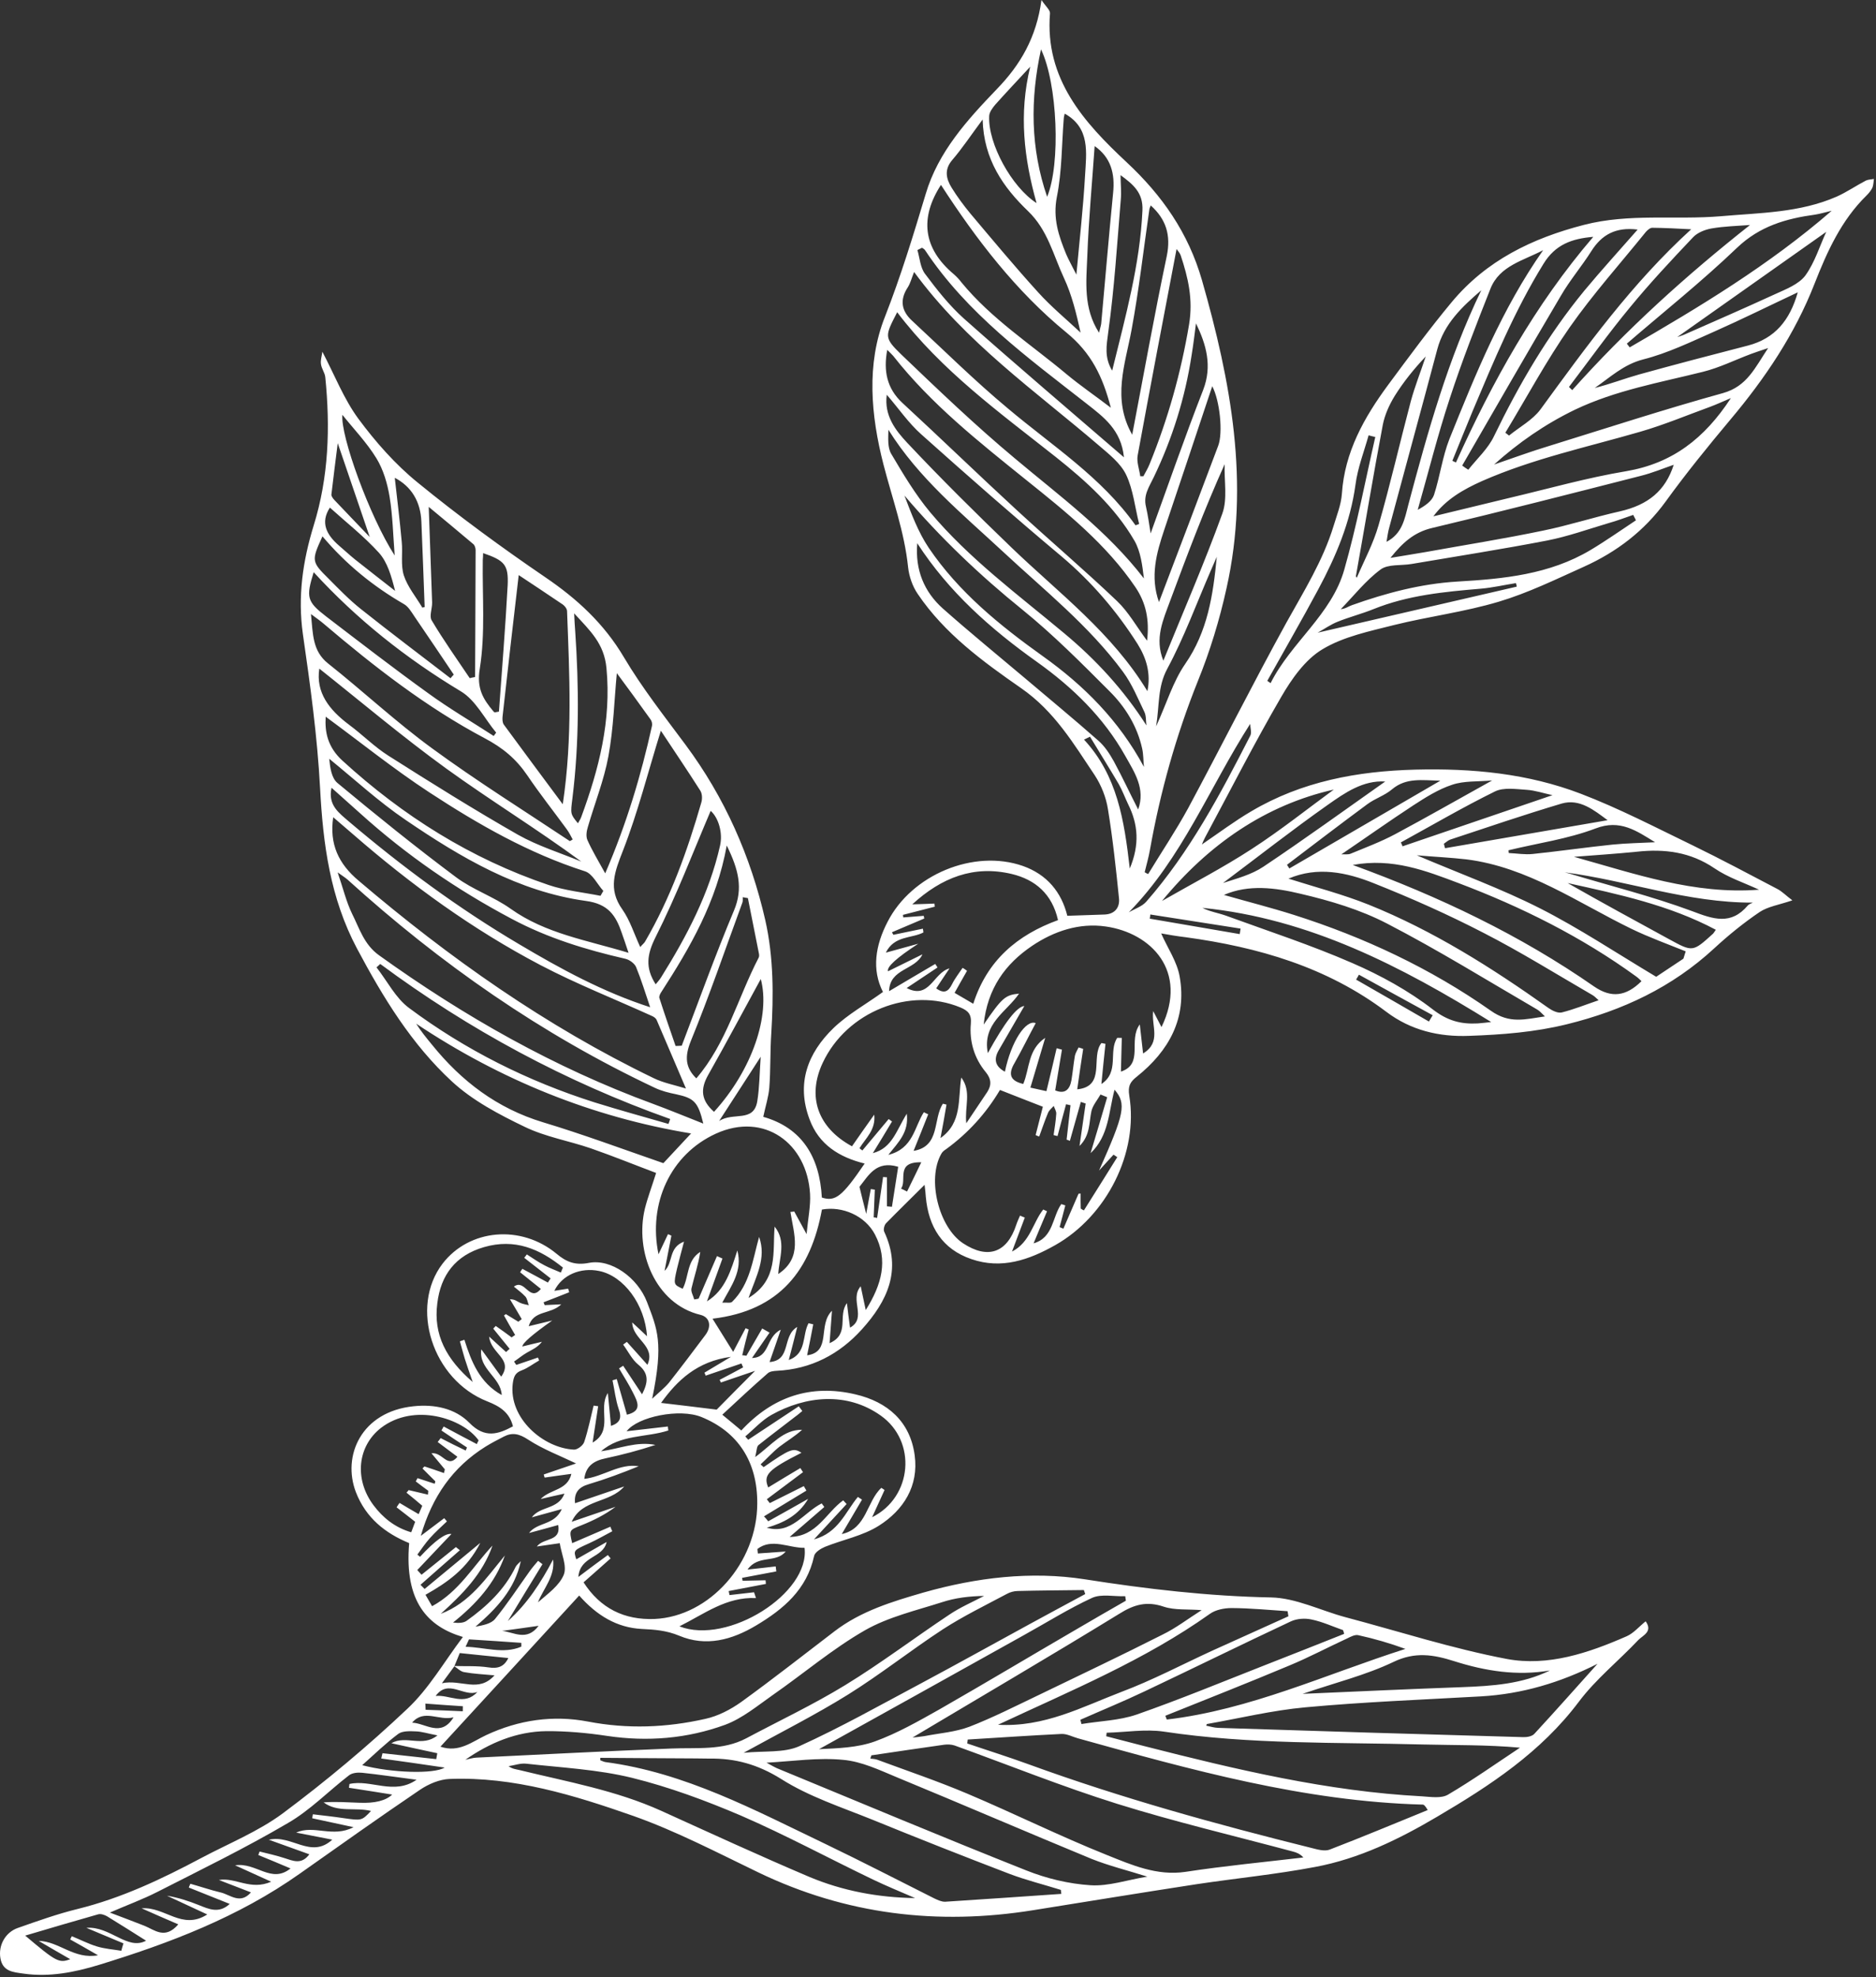 <svg xmlns="http://www.w3.org/2000/svg" width="447" height="471" viewBox="0 0 447 471" fill="none"><rect x="0" y="0" width="447" height="471" fill="#333333" stroke="none"/><path fill-rule="evenodd" clip-rule="evenodd" d="M104.974 416.1C109.374 417.59 112.474 414.91 115.834 413.34C123.614 409.7 131.814 408.53 140.094 410.11C149.564 411.93 158.804 411.55 168.014 409.48C171.084 408.82 174.094 407.24 176.634 405.43C184.144 400 191.424 394.27 198.824 388.62C205.124 383.78 212.614 381.52 220.044 379.37C232.634 375.8 245.654 374.22 258.484 376.22C273.254 378.54 287.914 380.25 302.854 380.54C308.754 380.66 314.604 383.63 320.484 385.22C333.324 388.62 346.004 392.72 359.044 395.2C368.864 397.03 378.524 393.77 387.634 389.77C389.264 389.04 390.534 387.5 392.114 386.23C393.894 388.7 391.424 389.59 390.374 390.67C385.694 395.64 380.254 399.98 376.194 405.39C367.164 417.41 355.074 425.34 342.464 432.76C333.354 438.14 323.824 442.8 313.324 444.75C304.004 446.52 294.524 447.44 285.134 448.85C272.134 450.85 259.134 452.97 246.154 455.05C223.414 458.7 201.574 456.1 180.684 446.04C170.864 441.31 161.124 436.21 150.904 432.59C136.814 427.65 122.384 423.2 107.144 423.78C104.734 423.87 102.124 424.98 100.074 426.36C90.414 432.9 80.914 439.65 71.404 446.36C56.794 456.69 40.364 462.93 23.484 468.1C17.754 469.84 11.744 471.04 5.584 470.15C3.114 469.8 0.624 469.66 0.094 466.46C-0.426 463.43 1.254 460.33 4.234 459.28C8.934 457.63 13.654 455.94 18.514 454.75C28.964 452.17 38.574 447.61 47.984 442.6C54.504 439.14 61.534 436.31 67.404 431.96C77.734 424.25 87.684 415.93 97.024 407.1C102.214 402.25 105.844 395.84 110.294 389.96C102.064 387.51 96.284 381.74 97.494 367.6C91.774 365.23 87.204 361.62 84.814 355.5C81.464 346.81 86.084 336.29 98.524 335C103.474 334.47 108.434 335.47 111.854 338.96C115.524 342.71 118.684 341.68 122.224 339.78C121.404 336.51 119.194 335.04 116.094 333.83C103.004 328.67 97.534 311.38 105.454 301.02C111.794 292.78 124.104 291.62 132.624 298.68C135.014 300.69 137.124 301.46 140.334 300.84C145.584 299.82 151.914 304.33 154.154 310.15C156.604 316.58 158.174 319.81 155.394 333.21C157.004 331.68 158.394 330.6 159.424 329.35C162.384 325.6 165.234 321.81 168.084 318.01C169.584 316 169.164 313.79 166.924 313.23C156.074 310.64 151.214 298.02 153.664 287.9C154.334 285.23 155.334 282.63 156.334 279.42C151.334 277.54 146.114 275.42 140.784 273.56C135.604 271.78 129.974 270.83 125.054 268.45C118.914 265.5 112.604 262.18 107.674 257.62C98.064 248.75 91.284 237.64 85.094 226.02C78.644 213.89 76.974 201.08 76.264 187.72C75.614 175.41 73.914 163.16 72.164 151.02C70.914 142.08 72.144 133.66 74.734 125.21C78.324 113.68 78.714 101.79 77.504 89.84C77.394 88.77 76.594 87.8 76.474 86.69C76.344 85.79 76.664 84.87 76.814 83.79C79.754 89.41 81.934 95.04 85.374 99.73C89.494 105.29 94.184 110.62 99.494 114.93C109.274 122.92 119.484 130.39 129.894 137.49C137.524 142.67 143.934 148.57 148.684 156.61C153.014 163.9 158.294 170.61 163.354 177.43C172.684 189.98 178.874 203.99 182.344 219.19C184.354 228.08 184.324 237.16 183.774 246.2C183.484 250.49 183.634 254.8 183.304 259.1C183.124 261.34 182.384 263.56 181.864 266.05C191.094 268.67 195.304 275.62 195.824 285.28C199.044 286.32 200.664 285.04 206.024 277.18C199.994 275.69 195.124 272.69 192.894 266.65C189.674 258.08 192.464 250.85 198.604 244.9C202.054 241.59 206.374 239.21 210.384 236.31C207.674 230.99 208.564 225.21 211.484 219.6C217.224 208.36 232.024 202.2 243.724 206.29C249.514 208.34 252.924 212.56 254.314 218.16C257.274 218.05 260.184 217.95 263.104 217.86C265.654 217.8 266.844 216.16 266.624 214.01C265.904 206.9 265.144 199.76 263.984 192.72C263.544 189.92 262.394 187.06 260.874 184.72C255.814 177.17 251.254 169.44 243.314 163.94C234.234 157.63 225.074 150.96 218.684 141.51C217.434 139.71 216.604 137.3 216.374 135.11C215.494 126.64 212.604 118.78 210.504 110.64C207.514 99 206.374 86.73 210.864 75.45C214.634 65.82 217.604 56.09 220.564 46.23C223.544 36.15 230.484 28.56 237.554 21.19C243.124 15.44 246.944 8.97 248.154 0C249.124 1.47 250.254 2.4 250.184 3.2C248.924 18.81 258.264 29.14 268.424 38.63C276.954 46.58 283.154 55.5 286.394 66.75C293.294 90.87 297.844 115.1 292.254 140.1C290.594 147.64 288.314 155.13 285.404 162.28C280.184 175.31 276.454 188.68 274.004 202.43C273.684 204.25 273.174 206.01 272.744 207.78C273.014 207.94 273.284 208.11 273.574 208.22C276.754 202.99 280.184 197.88 283.104 192.53C291.004 177.82 298.484 162.91 306.514 148.32C310.674 140.83 315.214 133.59 317.744 125.33C318.504 122.8 319.554 120.22 319.734 117.64C320.394 107.67 325.034 99.45 330.764 91.68C335.684 85.04 340.594 78.36 345.894 71.98C354.144 62.07 364.994 56.78 377.414 53.57C388.264 50.77 399.174 52.43 410.024 51.51C419.324 50.69 428.824 50.7 437.634 46.84C440.044 45.76 442.224 44.25 444.584 43.02C445.134 42.75 445.864 42.76 446.504 42.62C446.404 43.34 446.394 44.07 446.144 44.71C445.814 45.38 445.304 46.02 444.764 46.55C438.734 52.45 435.374 59.89 432.354 67.59C427.674 79.58 420.584 90.12 412.304 99.96C406.984 106.31 401.744 112.76 396.894 119.46C391.774 126.51 385.174 131.5 377.394 135.01C370.724 138.01 364.054 141.27 357.104 143.34C348.954 145.78 340.424 146.85 332.184 148.89C326.324 150.38 320.124 151.64 315.084 154.68C310.964 157.15 307.744 161.76 305.244 166.08C298.884 177.02 293.124 188.35 287.134 199.5C286.864 199.98 286.664 200.51 286.374 201.17C290.404 198.43 294.144 195.61 298.174 193.25C310.204 186.15 323.394 183.7 337.254 183.34C350.784 183 364.034 184.25 376.674 189.09C385.774 192.57 394.504 197.12 403.314 201.38C410.134 204.7 416.774 208.25 423.494 211.77C424.634 212.36 425.574 213.37 427.074 214.48C423.894 215.56 421.244 215.95 419.264 217.27C415.444 219.86 411.824 222.8 408.444 225.92C398.394 235.21 386.594 240.73 373.384 243.99C365.694 245.89 357.944 246.48 350.084 246.76C342.834 247.05 336.114 245.41 330.344 241.05C316.174 230.36 299.814 225.64 282.544 223.27C280.494 223.03 278.404 222.67 276.674 222.36C278.194 225.82 280.474 229.1 281.084 232.66C282.844 242.58 278.524 250.34 270.934 256.43C269.284 257.72 268.714 258.69 269.074 261C271.324 274.6 263.684 289.69 251.454 296.6C245.184 300.15 238.644 302.42 231.474 299.95C224.504 297.58 221.234 292.24 220.594 285.1C220.554 284.35 220.464 283.6 220.304 282.25C216.984 285.56 214.004 288.46 211.114 291.41C210.704 291.85 210.434 292.93 210.694 293.44C214.964 302.59 211.384 310.01 205.364 316.68C199.994 322.62 193.244 326.16 185.084 326.55C184.334 326.59 183.384 326.7 182.904 327.17C179.274 330.33 175.744 333.63 172.104 337.01C173.824 338.43 175.194 339.55 176.634 340.77C184.104 332.71 193.194 329.65 203.844 332.17C211.514 333.96 216.884 338.67 217.944 346.69C218.934 353.97 215.294 359.74 209.384 363.47C205.544 365.89 200.804 366.78 196.554 368.49C195.544 368.92 194.134 369.79 193.974 370.7C192.234 378.65 186.694 383.32 180.194 387.2C174.404 390.67 168.224 392.35 161.834 389.66C158.844 388.41 155.984 388.19 152.904 388.05C146.934 387.73 142.184 384.82 138.004 380.09C126.964 392.11 116.094 403.99 104.954 416.08M108.274 396.93C107.484 398.01 106.704 399.09 105.294 400.98C109.954 399.99 114.014 403.35 117.824 399.1C115.084 398.84 112.834 398.75 110.634 398.34C109.734 398.22 108.974 397.37 108.164 396.87C110.894 396.97 113.654 396.79 116.354 397.2C118.664 397.57 120.144 397.02 121.114 394.98C117.294 394.57 113.544 394.23 109.544 393.79C109.184 394.73 108.704 395.83 108.264 396.92L108.274 396.93ZM139.044 376.94C143.044 383.15 148.744 385.95 155.964 385.67C169.064 385.09 180.434 372.28 180.434 358.12C180.484 348.23 175.874 341.12 167.134 337.56C161.924 335.45 151.964 337.47 149.304 340.95C152.384 340.58 155.764 340.2 159.134 339.82C159.144 340.11 159.214 340.43 159.244 340.77C153.974 342.48 147.794 341.68 143.224 345.72C147.594 345.13 151.714 343.29 156.174 344.21C152.254 345.5 148.334 346.54 144.344 347.39C141.504 347.97 139.584 349.23 139.224 352.3C143.794 351.77 147.604 348.54 152.184 349.29C148.244 350.89 144.294 352.37 140.294 353.56C137.884 354.26 136.754 355.58 137.014 358.1C140.924 356.77 144.824 355.43 148.734 354.1C145.244 358.16 138.704 357.05 136.214 362.52C139.704 361.33 143.184 360.14 146.674 358.95C144.154 360.84 141.414 362.2 138.594 363.33C135.624 364.52 135.584 364.4 136.334 367.61C139.354 366.32 142.374 365 145.434 363.69C145.564 364.07 145.724 364.4 145.894 364.77C144.044 365.74 142.264 366.78 140.374 367.64C136.634 369.34 136.614 369.27 137.314 371.46C139.744 370.07 142.144 368.7 144.544 367.33C143.704 371.25 138.214 370.6 137.804 375.66C140.594 373.55 142.704 371.98 144.834 370.44C145.054 370.71 145.274 370.97 145.494 371.24C143.354 373.12 141.234 375.05 139.054 376.94H139.044ZM249.344 259.9C250.214 256.31 251.014 253 251.764 249.71C252.184 249.82 252.614 249.93 253.034 250.05C252.504 253.27 251.964 256.44 251.424 259.75C253.764 260.71 254.904 259.55 255.294 257.32C255.614 255.37 255.794 253.39 256.124 251.48C256.274 250.79 256.704 250.17 256.994 249.52C257.364 249.61 257.714 249.75 258.094 249.87C257.594 253.03 257.144 256.22 256.674 259.5C263.614 258.8 259.794 251.72 262.444 248.47C262.764 248.53 263.084 248.59 263.404 248.66C263.064 251.68 262.784 254.73 262.434 258.23C266.804 255.37 264.044 250.41 266.214 247.23C266.564 247.24 266.944 247.23 267.294 247.25C267.214 249.89 267.154 252.47 267.084 255.28C272.614 253.44 268.734 247.83 271.584 244.04C271.914 246.88 272.134 248.9 272.364 250.96C276.784 248.25 274.294 244.44 274.774 240.86C275.414 242.1 276.044 243.33 276.754 244.67C283.204 231.35 274.284 222.25 263.494 220.71C257.154 219.79 251.124 221.81 245.874 225.35C239.554 229.64 235.284 235.42 234.384 244.07C238.754 237.7 239.504 237.02 242.814 236.7C239.824 241.1 233.994 243.81 235.374 250.87C239.4 243.537 242.3 239.797 244.074 239.65C242.114 243.06 240.044 246.63 237.964 250.2C236.704 252.38 237.144 254.07 239.444 255.3C240.944 248.03 244.464 242.81 246.784 243.73C245.074 246.88 243.524 250.1 241.734 253.24C240.074 256.03 240.844 257.52 243.814 258.22C245.354 254.57 244.874 250.03 249.044 247.24C247.794 251.47 246.664 255.19 245.514 259.09C247.094 259.45 248.014 259.65 249.304 259.93L249.344 259.9ZM251.984 270.63C251.664 270.57 251.384 270.49 251.044 270.39C251.284 268.72 251.574 267.05 251.674 265.34C251.724 264.73 251.284 264.06 251.074 263.45C250.614 263.99 249.964 264.47 249.714 265.11C248.934 266.96 248.304 268.88 247.614 270.74C247.334 270.67 247.074 270.54 246.764 270.39C247.354 268.09 247.934 265.8 248.484 263.65C244.824 262.2 241.544 260.97 238.264 259.65C234.93 265.263 230.637 269.977 225.384 273.79C224.924 274.07 224.494 274.44 224.264 274.9C220.854 280.94 223.674 292.34 229.464 296.17C235.364 300.06 239.954 298.45 242.134 291.81C242.384 291.04 242.734 290.32 243.044 289.58C243.404 289.76 243.784 289.88 244.184 290.05C243.214 292.6 242.244 295.16 241.134 298.15C245.494 295.89 246.094 291.24 248.574 288.13C248.884 288.28 249.194 288.43 249.484 288.55C248.414 291.05 247.384 293.54 246.274 296.19C251.024 294.83 250.714 289.89 252.874 286.84C253.204 286.94 253.504 287.05 253.834 287.15C253.364 288.89 252.964 290.61 252.474 292.32C252.774 292.43 253.074 292.58 253.374 292.7C254.594 289.89 255.794 287.13 256.984 284.37C257.154 284.36 257.314 284.34 257.484 284.33C257.464 285.53 257.484 286.72 257.514 287.91C257.744 288.09 258.004 288.21 258.264 288.34C260.924 284.1 263.594 279.89 266.214 275.66C265.934 275.46 265.614 275.27 265.324 275.06C264.164 276.31 263.024 277.6 261.874 278.85C267.924 265.24 268.454 262.92 265.564 259.59C264.154 264.86 264.254 270.56 259.854 274.71C261.284 269.99 262.544 265.67 263.814 261.38C263.274 261.18 262.764 260.93 262.224 260.73C261.474 262.05 260.394 263.28 260.064 264.67C259.454 267.4 259.814 270.44 257.214 273C257.774 269.26 258.224 266.07 258.684 262.88C258.304 262.75 257.914 262.63 257.534 262.5C256.664 265.58 255.794 268.69 254.924 271.77C254.684 271.68 254.424 271.56 254.144 271.48C254.454 268.76 254.774 266.05 255.074 263.29C254.754 263.23 254.384 263.14 254.014 263.05C253.324 265.55 252.654 268.09 251.984 270.63ZM230.214 267.62C231.884 265.13 233.554 262.63 235.234 260.14C236.294 258.49 236.224 257.02 234.844 255.36C232.144 252.09 230.954 248.09 231.324 243.9C231.524 241.61 230.684 240.78 228.844 240C216.794 235 201.764 240.98 196.044 253.16C192.274 261.16 194.774 268.6 203.004 273.07C204.634 270.72 206.334 268.3 208.304 265.53C208.724 269.15 206.244 271.15 204.794 273.53C205.024 273.71 205.214 273.9 205.484 274.06C207.554 271.6 209.644 269.09 211.744 266.58C212.024 266.78 212.254 266.96 212.544 267.16C211.074 269.63 209.594 272.06 207.974 274.7C212.614 273.5 213.594 269.23 216.064 265.31C216.584 269.71 214.154 271.99 211.664 275.11C217.654 273.62 217.854 268.42 220.134 264.95C220.454 265.14 220.804 265.28 221.164 265.45C220.024 268.36 218.864 271.24 217.684 274.16C224.114 273.08 222.234 266.58 224.674 262.92C224.954 262.99 225.234 263.07 225.524 263.14C225.074 265.82 224.604 268.46 224.094 271.11C229.304 267.45 228.224 261.79 229.044 256.68C231.564 260.05 229.794 263.65 230.244 267.6L230.214 267.62ZM230.584 414.39C230.564 414.7 230.484 414.98 230.474 415.33C235.364 417 240.334 418.55 245.174 420.32C267.244 428.36 289.854 434.59 312.614 440.25C313.974 440.6 315.624 441.06 316.804 440.62C324.664 437.6 332.414 434.35 340.184 431.19C339.564 430.12 339.264 429.88 338.974 429.89C310.744 429.13 283.804 421.6 256.874 414.11C255.554 413.75 254.234 413 252.924 413.06C245.474 413.42 238.044 413.94 230.584 414.39ZM192.184 294.02C192.544 290.18 193.174 287.27 193.014 284.42C192.304 272.3 182.064 264.85 170.614 270.04C159.734 274.99 154.394 286.69 156.904 298.79C157.644 297.21 158.414 295.58 159.164 294C159.464 294.11 159.714 294.24 159.974 294.37C159.434 297.16 158.884 299.96 158.344 302.75C160.454 300.79 159.224 297.19 162.984 295.78C162.334 298.27 161.774 300.26 161.304 302.26C160.444 306.02 160.484 306 162.664 307.01C164.184 304.18 163.574 300.28 166.854 298.23C166.414 301.2 165.444 304.01 164.764 306.9C164.564 307.69 165.184 308.64 165.414 309.55C165.784 309.51 166.104 309.44 166.464 309.36C167.924 306 169.384 302.63 170.834 299.23C171.244 299.43 171.694 299.62 172.144 299.81C170.904 303.18 169.674 306.6 168.444 310.01C172.864 307.3 174.194 302.53 175.684 297.88C176.984 302.7 174.274 306.27 172.094 310.31C173.234 310.26 174.114 310.48 174.464 310.1C178.724 305.91 179.344 300.1 180.874 294.66C182.684 299.73 180.144 304.06 178.354 309.2C185.544 304.82 184.054 298.19 184.574 292.2C187.404 295.73 185.674 299.56 185.434 303.5C191.324 299.57 189.154 293.98 188.334 288.7C188.624 288.69 188.964 288.66 189.244 288.6C190.044 290.08 190.854 291.56 192.214 294.04L192.184 294.02ZM108.634 368.54C108.934 368.78 109.244 369.06 109.574 369.29C106.444 372.03 103.314 374.76 100.194 377.53C100.514 377.85 100.834 378.17 101.174 378.52C105.344 375.09 109.544 371.6 114.444 367.54C111.264 373.76 106.554 376.99 101.384 379.91C101.924 380.88 102.424 381.69 102.954 382.63C109.344 379.17 112.744 373.09 117.354 368.18C114.974 374.98 110.194 379.77 105.024 384.44C111.894 381.88 115.844 375.92 120.294 370.55C117.944 377.21 113.424 382.13 107.954 386.52C109.154 386.67 110.404 386.67 111.194 386.1C116.004 382.66 120.214 378.7 122.854 373.27C123.104 372.76 123.654 372.36 124.094 371.9C122.644 378.68 118.284 383.2 113.294 387.51C115.024 387.18 117.004 386.84 117.964 385.66C120.944 381.99 123.534 378.03 126.284 374.19C126.894 373.34 127.574 372.59 128.214 371.82C128.564 372.09 128.904 372.35 129.254 372.62C126.504 377.11 123.734 381.64 121.004 386.17C125.634 382.07 128.904 376.98 131.784 371.5C132.284 375.48 129.564 378.29 128.174 381.71C130.514 379.67 133.274 377.74 134.344 375.11C135.134 373.04 133.754 370.14 133.374 367.62C131.574 367.85 129.964 368.14 127.914 368.41C129.604 366.21 133.704 367.33 133.014 363.29C130.474 363.99 128.284 364.6 126.054 365.19C128.094 362.53 132.084 363.43 133.864 359.49C130.974 360.3 128.814 360.87 126.714 361.46C128.734 358.72 133.024 359.65 134.494 355.81C132.344 356.29 130.554 356.68 128.824 357.1C131.164 354.68 135.194 355.1 136.144 351.1C133.934 351.38 131.864 351.71 129.774 351.99C129.694 351.76 129.604 351.49 129.564 351.25C132.364 350.3 135.154 349.34 137.264 348.62C133.524 346.82 129.404 345.27 125.834 342.94C123.734 341.56 122.114 341.17 120.074 342.21C118.584 342.98 117.124 343.73 115.714 344.6C107.854 349.51 102.974 356.52 100.264 365.87C102.404 364.24 104.144 362.96 105.844 361.66C106.064 361.93 106.274 362.16 106.494 362.42C105.104 363.75 103.694 365 102.424 366.42C101.344 367.64 100.404 369.03 99.444 370.34C99.674 370.52 99.904 370.7 100.084 370.85C103.69 366.97 106.184 365.163 107.564 365.43C104.944 368.16 102.194 371.11 99.424 374.02C99.774 374.41 100.104 374.77 100.444 375.13C103.194 372.91 105.914 370.74 108.664 368.52L108.634 368.54ZM163.444 259.31C160.944 253.49 158.724 248.22 156.454 242.96C156.274 242.55 155.774 242.21 155.324 242.02C146.464 237.99 137.374 234.41 128.784 229.91C112.634 221.43 97.974 210.79 84.234 198.84C82.594 197.43 80.974 196.06 79.394 194.68C78.454 201.07 80.644 205.76 85.454 209.8C107.084 228.21 130.074 244.44 155.714 256.82C158.024 257.96 160.624 258.44 163.454 259.31H163.444ZM207.624 418.16C207.534 418.4 207.464 418.69 207.374 418.93C207.914 419 208.514 419.01 209.054 419.21C216.204 421.86 223.454 424.31 230.494 427.29C241.634 432 252.504 437.4 263.694 441.88C269.634 444.26 275.634 446.92 282.474 445.91C291.784 444.49 301.184 443.59 310.554 442.49C309.724 441.57 308.904 441.3 308.064 441.07C294.084 437.33 279.994 434.01 266.174 429.7C253.104 425.61 240.354 420.46 227.434 415.8C226.664 415.55 225.754 415.52 224.934 415.63C219.144 416.45 213.404 417.3 207.624 418.16ZM128.174 323.38C128.254 323.61 128.374 323.83 128.464 324.09C127.104 324.85 125.784 325.9 124.304 326.45C122.704 327.04 122.394 328 122.174 329.61C121.174 337.82 129.424 344.97 136.774 345.33C137.594 345.35 138.954 344.33 139.214 343.47C140.144 340.67 140.724 337.74 141.444 334.84C141.804 334.89 142.164 334.94 142.524 334.99C142.084 337.83 141.644 340.68 141.204 343.65C146.274 340.72 142.394 335.59 144.834 331.85C145.074 334.42 145.314 337.03 145.584 339.68C147.734 338.95 148.194 337.81 147.424 335.67C146.684 333.49 146.434 331.13 145.944 328.82C146.284 328.7 146.604 328.64 146.954 328.52C147.754 331.37 148.584 334.17 149.384 337.01C153.144 336.11 151.854 333.86 150.884 331.88C149.894 329.86 148.644 327.94 147.504 325.98C147.824 325.79 148.144 325.59 148.484 325.35C149.974 327.58 151.404 329.78 152.984 332.15C154.424 329.35 154.714 327.2 152.064 325.07C150.584 323.86 149.664 321.91 148.474 320.31C148.784 320.08 149.064 319.9 149.364 319.66C150.954 321.43 152.584 323.22 154.264 325.13C156.334 320.53 150.724 319.15 150.644 315.03C152.074 316.34 153.024 317.25 154.164 318.32C153.664 310.71 148.584 303.97 142.794 302.78C138.284 301.84 133.894 303.76 132.084 307.5C133.184 307.34 134.274 307.14 135.374 306.98C135.464 307.25 135.534 307.57 135.624 307.84C133.594 308.66 131.554 309.44 129.514 310.23C129.594 310.46 129.714 310.68 129.784 310.91C130.924 310.86 132.044 310.78 133.734 310.72C131.164 313.22 127.124 312.03 125.974 315.93C128.074 315.43 129.844 314.99 131.584 314.57C126.87 317.89 124.497 319.953 124.464 320.76C125.994 320.37 127.584 320 129.124 319.64C128.054 321.03 126.734 321.53 125.524 322.24C124.454 322.86 123.524 323.65 122.484 324.35C122.664 324.63 122.834 324.87 123.014 325.15C124.734 324.56 126.464 323.97 128.184 323.39L128.174 323.38ZM143.044 418.76C143.034 418.98 143.004 419.16 143.024 419.32C143.424 419.48 143.834 419.69 144.244 419.76C163.234 422.26 179.844 431.22 196.754 439.31C205.444 443.49 214.064 447.94 222.684 452.27C223.494 452.64 224.364 453.06 225.214 453.03C234.424 452.45 243.644 451.79 252.884 451.16C252.854 450.83 252.804 450.55 252.774 450.21C248.654 448.92 244.504 447.9 240.474 446.37C229.604 442.21 218.734 437.92 207.954 433.52C200.564 430.53 192.774 428.01 186.114 423.78C180.574 420.32 175.184 418.83 168.984 418.93C167.874 418.93 166.794 418.91 165.724 418.89C158.144 418.87 150.594 418.79 143.054 418.75L143.044 418.76ZM263.684 412.76C263.644 413.03 263.624 413.34 263.584 413.61C266.634 414.41 269.724 415.19 272.774 415.99C294.504 421.53 316.344 426.74 338.854 427.92C340.954 428.06 343.404 428.46 345.004 427.53C350.884 424.07 356.454 420.12 362.174 416.33C354.234 415.62 346.674 415.76 339.084 415.57C318.504 415.02 297.874 415.6 277.354 412.51C272.894 411.85 268.254 412.66 263.674 412.77L263.684 412.76ZM182.054 361.24C182.394 361.6 182.734 361.99 183.044 362.4C186.204 360.64 189.404 358.86 192.554 357.06C190.264 361.01 186.684 362.78 182.704 363.93C188.504 365.63 191.514 360.28 195.784 358.14C196.004 358.41 196.184 358.69 196.414 358.99C193.804 361.25 191.194 363.51 188.154 366.13C194.634 366.06 196.854 360.3 200.914 357.41C201.184 357.7 201.454 357.99 201.724 358.29C199.284 360.92 196.884 363.53 193.954 366.71C199.754 365.16 201.434 360.18 204.404 356.6C204.734 356.83 205.064 357.02 205.394 357.25C203.824 359.92 202.234 362.65 200.574 365.44C206.514 364.18 206.484 357.69 209.994 354.44C210.264 354.6 210.534 354.77 210.764 354.95C209.814 357.07 208.824 359.16 207.804 361.43C217.424 356.65 218.514 343.32 209.844 337.21C201.834 331.52 191.984 332.48 183.794 337.07C181.504 338.37 179.644 340.45 177.584 342.18C177.804 342.45 178.024 342.71 178.284 342.97C182.294 340.32 186.314 337.67 190.324 335.01C190.624 335.38 190.884 335.76 191.174 336.13C190.604 336.58 190.084 337.06 189.494 337.47C186.554 339.76 183.584 341.97 180.694 344.28C180.304 344.63 180.314 345.56 179.944 347.1C184.014 344.13 186.564 340.56 191.114 340.6C189.424 342.16 187.464 343.3 185.664 344.68C184.084 345.95 182.724 347.48 181.224 348.85C181.464 349.07 181.714 349.28 181.954 349.5C188.284 345.12 189.034 344.82 190.964 346.08C182.984 350.13 181.814 351.34 183.044 354.34C185.594 352.79 188.144 351.23 190.704 349.72C190.894 350.04 191.144 350.38 191.334 350.7C188.444 352.88 185.574 355.02 182.714 357.15C182.944 357.46 183.174 357.76 183.414 358.07C186.114 356.72 188.824 355.37 191.524 354.02C191.734 354.38 191.934 354.73 192.144 355.09C188.784 357.14 185.414 359.18 182.014 361.24H182.054ZM182.604 419.89C183.594 420.41 184.304 420.85 185.114 421.22C204.924 429.39 224.634 437.67 244.514 445.56C249.364 447.5 254.674 448.77 259.834 449.1C264.164 449.38 268.594 447.82 273.374 447.05C268.624 445.55 264.244 444.48 260.084 442.82C244.604 436.43 229.214 429.79 213.734 423.4C209.554 421.66 205.294 419.61 200.894 419.23C194.964 418.64 188.864 419.57 182.614 419.91L182.604 419.89ZM227.474 236.53C229.034 237.45 230.414 238.26 231.904 239.12C235.184 228.81 242.384 222.72 252.094 219.19C250.694 212.95 246.664 209.54 241.074 208.2C232.044 206.06 224.374 209.02 217.374 215.43C219.444 215.36 221.064 215.33 222.654 215.25C222.654 215.51 222.694 215.75 222.734 215.99C220.214 216.63 217.664 217.29 215.144 217.94C215.174 218.14 215.194 218.35 215.224 218.55C216.844 218.42 218.474 218.3 220.094 218.17C220.124 218.37 220.204 218.6 220.224 218.81C217.644 219.9 215.104 220.98 212.524 222.08C212.644 222.3 212.744 222.48 212.864 222.69C215.214 222.19 217.584 221.72 219.894 221.23C219.944 221.51 220.014 221.83 220.024 222.13C217.194 223.61 213.114 222.82 211.064 226.94C214.044 226.14 216.414 225.46 218.804 224.81C213.624 228.177 211.22 230.367 211.594 231.38C214.294 230.03 217.054 228.71 219.794 227.34C218.054 231.14 211.994 230.68 211.844 236.12C215.794 233.79 219.314 231.69 222.844 229.63C223.024 229.91 223.204 230.19 223.384 230.47C220.874 232.14 218.364 233.81 216.034 235.37C221.494 238.21 222.394 231.7 226.244 230.69C225.164 232.3 224.114 233.85 223.074 235.45C225.004 236.84 225.974 236.17 226.844 234.46C227.524 233.07 228.514 231.84 229.364 230.56C229.734 230.77 230.074 231 230.414 231.27C229.404 233.07 228.374 234.83 227.454 236.51L227.474 236.53ZM110.914 419.2C111.794 419.03 112.634 418.74 113.524 418.7C129.004 417.95 144.514 417.15 159.994 416.53C166.024 416.27 172.194 417.07 177.844 414.08C185.694 409.9 193.804 406.07 201.404 401.42C209.934 396.2 217.914 390.14 226.244 384.61C228.814 382.88 231.724 381.63 234.484 380.18C230.914 380.24 227.624 380.64 224.474 381.67C218.264 383.66 211.684 385.18 206.104 388.36C198.374 392.79 191.524 398.64 184.194 403.74C180.504 406.33 176.874 409.36 172.774 410.88C163.724 414.18 154.284 414.96 144.684 413.53C139.904 412.81 135.054 412.37 130.224 412.39C123.104 412.47 116.714 415.16 110.904 419.19L110.914 419.2ZM287.564 410.69C287.484 410.84 287.454 410.99 287.404 411.09C288.364 411.28 289.324 411.59 290.274 411.61C314.494 412.41 338.724 413.13 362.914 413.82C363.824 413.85 365.034 413.65 365.594 413.03C370.684 407.53 375.654 401.9 380.644 396.35C371.784 400.83 362.664 403.55 352.884 404.11C338.914 404.9 324.944 405.43 311.014 406.72C303.134 407.44 295.354 409.33 287.564 410.7V410.69ZM201.804 310.45C202.034 312.38 202.254 314.27 202.544 316.27C206.674 313.96 202.314 309.59 205.084 306.42C205.534 308.49 205.834 310.01 206.284 312.08C210.084 306.04 211.694 300.23 208.484 294.09C206.134 289.59 200.684 287.26 195.844 288.14C193.204 302.47 185.884 312.23 169.774 314.14C171.454 316.82 172.904 319.19 174.694 322.04C175.994 319.59 176.824 318.02 177.654 316.41C177.894 316.5 178.154 316.62 178.394 316.71C177.844 318.74 177.344 320.79 176.854 322.84C177.164 322.86 177.524 322.91 177.844 322.97C179.104 320.79 180.344 318.65 181.614 316.47C182.204 316.82 182.784 317.14 183.364 317.46C181.994 319.47 180.594 321.49 179.184 323.5C183.474 323.41 182.414 318.55 186.034 316.76C185.034 319.71 184.244 321.91 183.364 324.47C188.644 324.04 186.254 318.27 189.964 316.1C189.204 319.14 188.614 321.43 187.944 323.97C192.294 322.44 191.094 318.02 192.654 315.22C193.024 315.31 193.394 315.39 193.774 315.48C193.294 317.95 192.824 320.47 192.314 322.86C198.194 322.05 194.774 315.65 198.234 312.25C198.014 315.23 197.864 317.42 197.664 319.97C202.574 317.82 199.534 313.43 201.804 310.43V310.45ZM167.574 267.65C166.324 262.48 165.384 261.6 161.084 260.67C159.344 260.32 157.614 259.89 156.034 259.14C129.024 246.41 104.884 229.55 82.844 209.57C82.294 209.07 81.644 208.7 80.454 207.82C81.764 211.65 82.514 214.86 83.914 217.72C85.654 221.19 86.744 225.01 90.304 227.56C110.574 242.11 132.114 254.35 155.624 262.97C159.534 264.41 163.374 266.01 167.574 267.66V267.65ZM134.094 191.58C136.474 175.63 135.674 160.6 135.114 145.56C135.094 145.01 134.564 144.34 134.114 144.02C130.434 141.51 126.694 139.07 123.594 137C122.274 148.31 120.974 159.53 119.744 170.73C119.694 171.34 119.704 172.11 120.034 172.6C124.504 178.69 129.014 184.76 134.084 191.58H134.094ZM258.584 379.74C258.464 379.4 258.364 379.09 258.254 378.78C253.024 378.85 247.724 378.87 242.424 379.01C241.584 379.04 240.674 379.27 239.924 379.69C234.784 382.43 229.504 385 224.634 388.15C216.974 393.16 209.814 398.85 202.084 403.67C194.324 408.5 186.114 412.63 177.184 417.55C182.144 417.05 186.784 417.61 190.424 415.99C200.354 411.49 209.884 406.1 219.514 400.98C228.124 396.38 236.674 391.62 245.254 386.94C249.694 384.53 254.124 382.12 258.574 379.74H258.584ZM135.774 200.37C135.994 200.25 136.204 200.14 136.454 199.97C136.004 199.14 135.574 198.26 135.014 197.51C131.884 193.23 128.584 189.06 125.644 184.71C122.994 180.82 119.864 178.17 115.484 175.86C101.594 168.5 89.144 158.8 77.154 148.61C76.304 147.87 75.414 147.28 74.094 146.28C74.574 151.08 74.434 155.06 78.144 158.03C86.524 164.67 94.384 172.03 103.024 178.32C113.624 186.08 124.824 193.08 135.774 200.37ZM157.464 174.07C154.384 183.97 151.994 193.51 148.434 202.64C146.494 207.62 144.784 211.75 148.304 216.67C150.124 219.26 151.094 222.47 152.554 225.61C153.104 224.95 153.484 224.69 153.694 224.32C159.764 213.91 163.794 202.66 167.104 191.18C167.364 190.32 167.334 189.09 166.864 188.35C163.824 183.57 160.624 178.85 157.464 174.07ZM273.314 152.64C273.914 147.64 273.054 143.62 270.554 139.9C263.584 129.62 254.044 121.97 244.454 114.29C233.194 105.22 221.844 96.26 212.834 84.79C212.404 84.29 211.914 83.86 211.404 83.35C210.464 88.37 211.324 92.53 214.974 95.94C224.214 104.46 233.214 113.19 242.444 121.68C250.304 128.92 258.424 135.81 266.154 143.18C268.874 145.76 270.774 149.21 273.314 152.63V152.64ZM270.554 125.14C270.864 125.04 271.124 124.94 271.424 124.8C270.434 120.9 270.024 116.68 268.334 113.11C267.014 110.35 264.264 108.21 261.844 106.13C246.674 93.13 230.134 81.62 217.804 64.79C217.204 66.28 216.924 67.48 216.284 68.47C214.344 71.44 214.774 74.07 217.324 76.41C224.884 83.41 232.254 90.73 240.204 97.34C250.714 106.2 262.444 113.66 270.554 125.13V125.14ZM119.544 332.31C119.344 328.1 113.974 326.13 114.684 321.44C116.274 323.59 117.834 325.8 119.424 327.95C122.424 323.72 116.914 322.48 116.554 318.41C118.304 320.04 119.464 321.05 120.584 322.08C120.834 321.82 121.144 321.59 121.434 321.32C120.114 319.72 118.834 318.1 117.524 316.5C117.714 316.31 117.934 316.06 118.124 315.87C119.414 316.76 120.654 317.66 121.914 318.6C122.184 318.38 122.464 318.2 122.744 318.02C121.834 316.49 120.964 314.95 120.084 313.37C120.224 313.28 120.394 313.14 120.534 313.05C121.514 313.66 122.474 314.23 123.504 314.86C123.774 314.64 124.054 314.46 124.314 314.24C123.394 312.67 122.464 311.07 121.504 309.51C122.694 309.49 123.224 310.04 123.874 310.33C124.544 310.66 125.294 310.74 126.004 310.93C125.714 310.22 125.644 309.38 125.174 308.86C124.364 307.98 123.344 307.26 122.444 306.5C125.104 304.52 126.144 310.33 128.874 307.04C127.164 305.66 125.524 304.38 123.934 303.08C124.084 302.77 124.304 302.53 124.464 302.26C126.494 303.32 128.494 304.43 130.544 305.53C130.734 305.21 130.964 304.87 131.194 304.54C129.094 302.9 126.994 301.27 124.904 299.63C125.124 299.39 125.324 299.1 125.524 298.82C126.934 299.71 128.254 300.67 129.704 301.41C130.964 302.09 132.324 302.57 133.634 303.15C133.794 302.75 133.964 302.35 134.124 301.96C128.624 297.51 122.674 294.96 115.314 297.09C108.544 299.06 105.004 303.73 104.194 310.5C103.234 317.97 106.334 323.8 112.634 329.22C111.794 326.77 111.234 325.25 110.744 323.67C110.324 322.32 109.984 320.94 109.584 319.53C109.924 319.41 110.314 319.28 110.654 319.16C112.304 324.37 114.274 329.39 119.554 332.33L119.544 332.31ZM224.204 44.05C219.164 51.84 219.844 59.09 227.274 65.33C227.944 65.91 228.554 66.56 229.094 67.28C236.254 76 245.734 82.09 254.244 89.23C257.464 91.9 260.924 94.26 264.684 97.13C262.724 89.63 260.014 84.06 254.074 79.2C242.094 69.39 232.604 57.02 224.214 44.06L224.204 44.05ZM64.004 438.28C69.484 436.92 74.054 442.93 79.174 438.24C76.064 437.63 73.304 437.08 70.564 436.56C74.824 434.64 79.264 437.87 84.234 435.27C80.404 434.44 77.404 433.79 74.404 433.15C74.424 432.84 74.494 432.52 74.554 432.2C76.964 432.49 79.444 432.75 81.884 433.12C86.154 433.72 86.164 433.76 88.404 431.41C84.664 430.46 80.484 431.89 77.104 429.36C79.984 429.15 82.784 429.35 85.604 429.45C89.31 429.61 91.924 428.96 93.444 427.5C89.974 426.97 86.564 426.38 83.144 425.88C83.204 425.56 83.234 425.25 83.264 424.98C88.334 423.81 93.864 427.73 99.254 423.97C94.604 423.38 90.454 422.74 86.324 422.31C85.264 422.2 83.934 422.31 83.154 422.92C78.274 426.68 73.854 431.27 68.564 434.31C58.484 440.23 47.954 445.36 37.534 450.67C33.964 452.49 30.194 453.86 26.174 455.61C29.214 456.75 31.824 457.75 34.384 458.75C36.864 459.74 39.294 462.12 42.484 458.42C39.584 457.19 37.014 456.05 33.744 454.6C39.324 454.15 43.344 459.92 49.384 456.06C45.724 454.36 42.734 452.98 39.784 451.6C42.414 452.03 44.914 452.84 47.334 453.81C49.764 454.78 52.164 455.93 54.734 453.55C51.374 452.22 48.154 450.92 44.984 449.65C45.094 449.35 45.214 449.06 45.364 448.75C47.774 449.42 50.144 450.24 52.574 450.82C54.844 451.33 57.214 453.77 59.794 450.8C57.084 449.76 54.624 448.8 52.154 447.85C56.154 447.17 59.664 450.42 64.614 448.26C61.484 446.85 59.144 445.76 56.014 444.35C61.104 443.6 64.634 448.81 69.224 445.1C66.474 443.94 64.024 442.9 61.544 441.9C61.654 441.6 61.774 441.31 61.854 441.07C63.814 441.56 65.804 441.99 67.724 442.62C69.774 443.25 71.804 444.31 73.704 441.73C70.534 440.59 67.614 439.53 64.004 438.24V438.28ZM218.024 452.15C214.714 450.71 211.334 449.34 208.064 447.77C197.534 442.72 187.254 437.16 176.564 432.52C168.154 428.93 159.444 425.7 150.574 423.51C142.404 421.51 133.844 421.09 125.434 420.15C124.054 419.98 122.604 420.52 121.184 420.74C122.044 421.39 122.934 421.47 123.764 421.66C135.154 424.45 146.744 426.48 157.574 431.38C169.314 436.7 180.984 442.08 192.834 447.11C200.814 450.46 209.264 452.03 218.034 452.16L218.024 452.15ZM213.774 74.38C210.844 80.08 210.564 80.39 214.774 84.47C223.604 92.92 232.424 101.37 241.814 109.2C252.484 118.17 263.824 126.45 272.564 137.8C272.184 134.68 271.804 131.43 270.314 128.82C265.654 120.79 258.794 114.62 251.644 108.93C238.284 98.35 224.354 88.35 213.774 74.38ZM143.084 213.4C143.304 213.03 143.544 212.6 143.754 212.23C142.314 210.63 141.154 208.11 139.384 207.56C125.994 203.28 113.974 196.39 102.364 188.8C93.724 183.15 85.694 176.66 77.604 170.73C77.364 174.41 78.064 177.97 81.604 181.21C96.014 194.38 112.194 204.56 130.704 210.82C134.664 212.16 138.954 212.58 143.084 213.4ZM149.764 226.98C149.004 224.76 148.614 223.48 148.144 222.23C146.734 218.09 144.934 215.33 139.604 214.62C123.534 212.4 109.824 204.29 96.684 195.35C90.224 190.97 84.484 185.66 78.444 180.75C78.654 182.86 78.984 185.35 80.414 186.53C89.654 194.2 98.994 201.75 108.624 208.94C112.654 211.97 117.654 213.6 121.734 216.53C130.034 222.42 139.744 223.94 149.764 226.98ZM412.414 94.84C410.364 95.71 408.954 96.36 407.474 96.91C401.954 98.92 396.494 101.21 390.854 102.84C378.204 106.51 365.284 109.25 353.124 114.6C348.674 116.59 344.554 118.93 341.534 123C347.694 121.5 353.664 120.06 359.664 118.61C368.924 116.43 378.124 113.81 387.474 112.25C398.434 110.39 406.114 104.48 412.414 94.85V94.84ZM273.394 164.67C274.274 160.35 273.104 156.69 271.054 153.41C266.074 145.57 260.094 138.59 252.954 132.56C241.634 123.08 230.524 113.31 219.514 103.47C216.444 100.75 214.104 97.27 211.294 94.04C210.624 98.97 213.364 102.49 216.124 105.44C224.184 114.02 232.574 122.32 241.044 130.47C252.304 141.3 264.984 150.74 273.404 164.67H273.394ZM234.124 28.48C231.314 32.26 229.304 35.3 226.924 38.08C224.934 40.38 225.424 42.57 226.754 44.72C228.084 46.87 229.604 48.92 231.204 50.86C236.524 57.17 241.814 63.53 247.364 69.64C250.464 73.07 254.094 76.07 257.474 79.23C256.434 74.54 255.374 70.2 253.494 66.18C250.964 60.76 249.654 54.79 244.944 50.28C239.094 44.66 234.404 38.05 234.134 28.48H234.124ZM217.424 413.91C217.884 413.88 219.084 413.77 220.304 413.57C223.874 412.87 227.594 412.62 230.964 411.35C236.514 409.2 241.834 406.49 247.244 403.91C257.154 399.12 267.134 394.39 276.974 389.41C280.204 387.84 283.074 385.62 286.314 383.57C282.974 383.3 279.914 383.61 277.314 382.75C273.244 381.36 270.204 382.22 266.654 384.46C250.174 394.57 233.494 404.33 217.434 413.91H217.424ZM307.004 209.31C313.384 211.33 319.904 213.03 326.094 215.5C341.504 221.7 355.474 230.54 368.964 240.13C369.864 240.76 371.204 241.42 372.144 241.18C374.984 240.47 377.724 239.36 380.904 238.28C380.284 237.72 379.934 237.33 379.464 237.06C370.824 232.05 362.354 226.77 353.494 222.23C345.024 217.85 336.264 213.95 327.404 210.43C320.854 207.79 313.914 206.35 307.004 209.31ZM368.114 242.13C367.294 241.34 366.864 240.85 366.324 240.52C354.424 233.59 342.714 226.34 330.514 220.02C324.114 216.69 316.934 214.56 309.874 212.91C303.914 211.48 297.544 210.62 291.624 213.19C297.214 214.79 302.834 216.21 308.344 217.96C325.084 223.28 340.864 230.69 355.204 240.76C359.714 243.97 363.384 242.8 368.114 242.13ZM164.664 270.01C141.104 266.12 119.264 257.27 99.164 243.86C100.294 245.66 101.604 247.26 102.924 248.86C109.964 257.58 118.454 264.05 129.424 267.36C139.004 270.25 148.414 273.75 158.064 277.09C159.974 275.03 162.384 272.45 164.674 270L164.664 270.01ZM331.314 132.9C334.384 132.37 336.994 131.99 339.614 131.52C348.924 129.84 358.294 128.36 367.594 126.42C373.754 125.17 379.794 123.2 385.954 121.82C392.744 120.28 396.834 116.87 398.804 110.72C396.354 111.56 393.694 112.68 390.904 113.37C374.384 117.59 357.864 121.82 341.254 125.77C336.894 126.79 334.134 129.35 331.324 132.88L331.314 132.9ZM322.324 206.05C343.034 213.61 362.234 222.76 379.844 235.01C383.924 237.81 387.454 237.38 391.124 233.73C390.754 233.39 390.354 232.97 389.904 232.65C376.884 223.19 362.564 216.06 347.584 210.39C339.784 207.45 331.824 204.31 322.324 206.05ZM154.914 239.94C153.764 236.57 152.804 233.39 151.554 230.35C151.174 229.5 149.984 228.62 149.004 228.4C139.634 226.25 130.564 223.49 121.944 218.9C108.844 211.95 96.824 203.69 85.824 193.76C83.604 191.78 81.344 189.77 78.994 187.66C78.064 191.83 80.844 193.7 83.094 195.67C95.854 206.5 109.234 216.39 123.694 224.93C133.614 230.82 143.704 236.32 154.904 239.94H154.914ZM273.164 172.79C273.014 171.73 273.124 170.54 272.684 169.62C271.104 166.35 269.724 162.93 267.574 160.03C259.464 149.03 248.794 140.57 238.884 131.33C229.184 122.32 218.874 113.91 211.684 102.38C211.644 104.4 211.454 106.61 212.364 108.13C215.184 112.9 218.084 117.77 221.634 122.03C230.924 133.1 242.574 141.66 253.574 150.86C261.154 157.17 267.744 164.33 273.154 172.79H273.164ZM355.974 110.67C360.384 109.17 364.704 107.56 369.124 106.23C382.934 101.95 396.634 97.49 410.544 93.64C416.284 92.03 418.154 87.62 421.294 82.92C419.454 83.55 418.334 83.89 417.234 84.31C413.404 85.74 409.684 87.61 405.734 88.58C395.414 91.16 384.994 92.96 375.244 97.61C368.124 101.06 361.834 105.43 355.974 110.68V110.67ZM237.764 410.87C248.804 411.51 257.824 406.63 267.134 403.07C274.564 400.28 281.624 396.54 288.834 393.23C294.864 390.49 300.954 387.77 306.994 385.03C306.944 384.62 306.844 384.22 306.794 383.82C302.374 383.53 297.904 383.09 293.454 383.07C291.704 383.07 289.654 383.47 288.284 384.45C272.794 395.46 255.364 402.65 237.774 410.88L237.764 410.87ZM272.574 182.7C272.414 181.22 272.464 179.74 272.144 178.31C270.964 172.98 268.124 168.39 264.374 164.67C257.684 157.97 250.964 151.2 243.644 145.27C233.434 137.03 224.054 128.09 215.504 118.05C217.144 122.36 218.764 126.73 221.284 130.49C228.434 141.05 238.194 148.97 248.484 156.32C258.264 163.29 266.624 171.64 272.574 182.7ZM268.264 381.31C268.234 380.98 268.154 380.62 268.114 380.25C265.454 380.35 262.474 379.65 260.244 380.63C254.594 383.24 249.274 386.59 243.774 389.63C227.574 398.66 211.364 407.7 195.144 416.69C199.554 416.47 204.264 416.36 208.494 414.83C213.814 412.89 218.864 410.01 223.854 407.2C234.944 400.85 245.884 394.3 256.904 387.89C260.674 385.66 264.474 383.51 268.264 381.32V381.31ZM113.614 344C113.724 343.7 113.894 343.43 114.044 343.13C110.274 337.83 98.614 334.11 90.754 340.17C85.214 344.5 84.334 352.32 88.984 358.56C91.254 361.59 94.144 363.9 97.984 365.02C98.374 364.03 98.684 363.2 98.924 362.52C97.354 361.3 95.934 360.16 94.494 359.07C94.724 358.74 94.934 358.36 95.204 358.02C96.554 358.84 97.944 359.65 99.754 360.7C100.104 359.85 100.464 359.13 100.614 358.7C99.174 357.48 98.024 356.5 96.854 355.58C97.044 355.39 97.224 355.16 97.374 354.97C98.914 355.34 100.434 355.68 101.974 356.05L102.044 355.13C101.024 354.41 100.034 353.63 99.064 352.9C99.194 352.64 99.354 352.37 99.484 352.12C100.884 352.58 102.234 353.02 103.574 353.46C103.634 353.27 103.704 353.08 103.714 352.86C102.694 351.88 101.704 350.85 100.674 349.83C100.824 349.65 100.974 349.47 101.144 349.33C102.684 349.83 104.234 350.37 105.784 350.91C105.844 350.59 105.924 350.31 105.994 350.03C105.034 348.86 104.044 347.7 102.804 346.2C105.514 345.87 106.554 349.92 108.994 347.04C107.324 345.77 105.794 344.67 104.284 343.51C104.524 343.21 104.764 342.92 104.994 342.58C106.974 343.62 108.974 344.6 110.964 345.55C111.054 345.31 111.154 345.1 111.264 344.81C109.234 343.49 107.184 342.14 105.184 340.77C105.334 340.46 105.534 340.18 105.714 339.82C108.334 341.24 110.944 342.61 113.604 344.01L113.614 344ZM389.794 123.94C389.614 123.53 389.374 123.1 389.144 122.66C387.224 123.31 385.304 124.06 383.304 124.61C378.414 126.06 373.574 127.8 368.604 128.77C357.894 130.84 347.094 132.52 336.334 134.35C333.824 134.78 330.724 134.34 328.954 135.67C325.404 138.29 322.614 141.9 319.474 145.11C320.604 145.03 321.304 144.44 322.104 144.17C330.264 141.26 338.584 139.06 347.254 138.54C358.284 137.9 369.214 136.86 379.024 131C382.684 128.81 386.194 126.33 389.794 123.95V123.94ZM402.964 54.62C399.614 54.44 396.654 54.29 393.734 54.26C393.214 54.23 392.584 54.78 392.184 55.22C386.084 62.78 379.574 70.04 374.024 77.96C368.424 85.99 363.774 94.67 358.684 103.08C358.984 103.32 359.264 103.52 359.564 103.76C362.114 101.69 365.184 100.05 367.054 97.53C377.984 82.56 388.804 67.53 402.964 54.62ZM401.104 228.4C401.294 227.82 401.464 227.21 401.654 226.63C397.344 224.89 392.954 223.31 388.754 221.28C375.934 215.05 364.064 206.57 349.414 204.72C345.674 204.29 341.894 204.12 337.584 203.75C347.844 208.12 357.694 211.69 366.954 216.39C376.264 221.12 385.064 226.98 394.624 232.69C396.194 231.64 398.634 230.04 401.104 228.38V228.4ZM76.084 159.28C75.204 164.97 78.454 169.12 83.164 172.64C86.364 175.01 89.194 177.9 92.524 180.01C102.734 186.49 112.954 192.88 123.414 198.85C128.134 201.52 133.474 203.16 138.514 205.25C127.954 197.48 116.824 190.67 106.254 183.03C95.794 175.44 85.884 167.06 76.084 159.28ZM320.274 389.22C320.204 388.9 320.114 388.63 320.014 388.33C317.534 387.46 315.094 386.33 312.524 385.8C310.944 385.44 309.024 385.58 307.584 386.24C295.894 391.72 284.334 397.42 272.694 402.93C267.654 405.33 262.514 407.43 257.424 409.68C257.504 410.04 257.604 410.34 257.684 410.7C262.054 409.98 266.634 409.87 270.774 408.46C281.054 404.87 291.094 400.72 301.204 396.75C307.584 394.27 313.944 391.72 320.274 389.22ZM218.554 129.41C218.024 135.75 220.194 140.99 224.674 144.98C231.054 150.63 237.624 156 244.164 161.51C249.994 166.45 255.944 171.35 261.704 176.44C263.224 177.76 264.404 179.58 265.404 181.38C267.464 185.17 269.254 189.05 271.194 192.83C272.974 187.9 270.314 183.98 268.134 180.1C262.984 170.91 255.574 163.73 247.054 157.66C236.044 149.83 226.064 141 218.554 129.41ZM146.974 160.37C146.374 166.52 146.204 173.42 144.964 180.17C143.914 185.87 141.694 191.38 140.064 197.02C139.754 197.98 139.584 199.24 139.954 200.09C141.074 202.62 142.524 204.99 144.204 208.05C149.314 196.21 152.744 184.7 155.354 172.9C155.454 172.44 155.304 171.76 155.014 171.39C152.154 167.4 149.264 163.43 146.974 160.36V160.37ZM111.924 161.55C112.354 161.44 112.754 161.35 113.204 161.28C113.234 151.22 113.304 141.15 113.324 131.05C113.324 130.58 113.134 129.87 112.734 129.58C109.184 126.56 105.564 123.6 102.154 120.75C102.424 128.44 102.694 136 102.964 143.57C102.984 145.02 102.234 146.81 102.864 147.79C105.674 152.52 108.864 156.99 111.924 161.55ZM173.164 201.43C170.714 214.92 164.424 225.71 157.624 236.24C157.304 236.69 156.984 237.36 157.114 237.74C158.344 241.6 159.674 245.38 160.974 249.17C161.444 249.17 161.944 249.14 162.444 249.1C166.554 238.33 170.434 227.52 174.894 216.89C177.114 211.6 175.964 207.12 173.174 201.44L173.164 201.43ZM90.594 229.64C90.304 229.91 90.004 230.18 89.714 230.45C92.284 233.72 94.254 237.75 97.464 240.12C110.884 250.12 125.734 257.55 141.704 262.62C147.544 264.44 153.444 266.06 159.274 267.74C159.434 267.34 159.564 266.96 159.684 266.57C134.814 257.73 111.824 245.35 90.594 229.63V229.64ZM277.664 408.72C277.764 409.03 277.914 409.32 278.014 409.63C297.914 407.29 315.974 398.82 334.874 392.8C331.114 391.43 327.464 390.37 323.714 389.55C322.904 389.31 321.824 389.9 320.984 390.31C316.364 392.44 311.874 394.83 307.194 396.77C297.394 400.88 287.514 404.77 277.664 408.73V408.72ZM271.704 113.46C271.964 113.46 272.174 113.46 272.434 113.46C272.924 112.52 273.504 111.6 273.894 110.61C278.294 99.83 281.404 88.76 283.334 77.24C284.304 71.31 283.104 66.16 281.324 60.82C281.114 60.21 280.614 59.74 280.344 59.32C277.194 75.79 274.084 92.12 271.074 108.49C270.794 110.04 271.464 111.78 271.694 113.45L271.704 113.46ZM136.804 146.1C136.904 148.03 136.954 149.17 137.054 150.33C137.954 163.62 138.034 176.89 136.394 190.15C135.924 193.9 135.874 193.88 137.704 196.12C137.994 195.59 138.314 195.14 138.484 194.66C142.704 183.21 145.694 171.67 144.504 159.16C143.954 153.28 140.614 150.27 136.794 146.1H136.804ZM387.634 81.87C387.854 82.14 388.084 82.44 388.314 82.75C404.984 73.09 421.494 63.18 436.444 50.21C434.824 50.59 433.654 50.95 432.484 51.13C425.584 52.07 419.304 53.87 413.914 59C405.534 67.03 396.424 74.29 387.634 81.86V81.87ZM367.674 59.6C363.044 62.08 357.334 63.26 355.144 68.75C351.724 77.4 348.314 86.09 345.434 94.94C342.554 103.66 340.334 112.59 337.804 121.45C339.534 120.52 341.164 119.4 341.684 117.9C343.104 113.53 343.684 108.84 345.354 104.59C351.604 89.07 357.894 73.54 367.684 59.6H367.674ZM178.204 213.95C177.794 213.88 177.384 213.8 176.974 213.73C176.954 214.17 177.034 214.65 176.894 215C172.834 226.05 169.054 237.13 164.594 248.02C163.114 251.69 163.284 254.33 165.914 256.89C173.134 248.48 175.784 237.7 180.774 228.13C180.924 227.82 180.884 227.45 180.834 227.17C179.974 222.76 179.074 218.36 178.204 213.95ZM310.354 403.51C323.754 402.92 336.044 402.36 348.384 401.91C355.564 401.64 362.674 401.18 369.304 397.94C361.464 399.29 353.874 398.07 346.484 395.72C341.544 394.15 337.154 393.43 332.014 395.91C325.434 399.05 318.214 400.83 310.364 403.51H310.354ZM74.744 136.3C72.894 142.28 73.114 143.31 77.694 146.84C85.734 152.99 93.804 159.22 102.024 165.14C107.024 168.78 112.424 171.94 117.644 175.33C117.804 175.06 118.024 174.82 118.224 174.53C115.464 171.2 113.304 166.76 109.774 164.67C96.754 156.84 85.024 147.54 74.734 136.3H74.744ZM107.354 161.57C107.594 161.27 107.874 160.96 108.124 160.71C104.994 156.05 101.874 151.42 98.724 146.81C98.024 145.77 97.284 144.48 96.234 143.9C88.884 139.65 82.374 134.35 76.834 127.77C74.184 133.55 74.184 133.8 78.314 137.87C80.784 140.36 83.234 142.9 85.994 145.09C93.034 150.69 100.224 156.1 107.354 161.58V161.57ZM276.154 143.42C280.934 130.84 285.634 118.55 290.264 106.19C291.454 103.05 290.634 95.37 288.844 92.01C284.994 103.54 281.244 114.87 277.414 126.19C275.544 131.75 273.994 137.36 276.154 143.43V143.42ZM390.204 54.69C384.974 54.04 381.634 55.9 379.144 59.87C376.864 63.47 374.024 66.79 371.874 70.52C363.954 83.91 356.204 97.42 348.404 110.9C348.864 111.26 349.364 111.6 349.854 111.9C351.944 109.26 354.594 106.86 356.004 103.86C361.974 91.52 368.804 79.82 377.504 69.24C381.564 64.35 385.834 59.68 390.204 54.69ZM269.774 103.56C272.524 89.19 275.054 75.03 278.024 60.93C279.024 55.97 277.834 52.23 274.194 48.94C274.094 49.27 273.894 49.56 273.864 49.86C272.474 59.44 271.384 69.05 269.624 78.55C268.094 86.85 264.924 94.99 269.774 103.56ZM416.994 53.6C413.954 53.83 410.854 53.9 407.824 54.42C406.294 54.69 404.474 55.39 403.414 56.52C398.254 61.96 393.144 67.42 388.404 73.19C383.314 79.33 378.684 85.83 373.844 92.18C374.104 92.43 374.364 92.69 374.614 92.94C387.514 78.49 401.804 65.58 416.994 53.59V53.6ZM428.364 69.64C421.434 72.9 415.034 76.07 408.464 78.99C402.924 81.43 397.354 84.15 391.524 85.62C386.814 86.84 383.694 89.87 379.984 92.42C383.614 91.52 387.004 90.2 390.524 89.21C399.164 86.82 407.794 84.56 416.484 82.32C422.884 80.65 426.464 76.35 428.364 69.63V69.64ZM156.224 234.49C156.774 233.83 157.204 233.34 157.534 232.8C163.644 223.02 168.994 212.86 171.564 201.46C172.264 198.49 171.224 194.82 169.334 193.16C165.104 203.07 161.154 213.44 156.204 223.25C154.174 227.32 153.674 230.49 156.234 234.49H156.224ZM355.304 243.47C333.924 230.19 311.914 218.8 286.494 216.27C288.254 217.17 290.244 217.47 292.084 218.12C302.144 221.79 312.394 225.13 322.244 229.43C328.974 232.35 335.604 235.99 341.404 240.47C344.894 243.17 348.084 244.01 352.074 243.8C353.164 243.73 354.224 243.58 355.294 243.47H355.304ZM267.804 108.93C267.154 102.39 262.954 99.34 258.854 96.12C244.854 85.16 230.414 74.69 220.384 59.55C220.214 59.31 219.924 59.19 219.694 59.02C219.324 59.19 218.964 59.4 218.594 59.57C219.154 61.47 219.274 63.7 220.384 65.2C223.214 68.98 226.174 72.76 229.674 75.89C242.064 86.89 254.704 97.63 267.804 108.94V108.93ZM352.934 69.16C348.404 73.06 344.094 77.09 342.464 83.21C338.724 97.32 334.844 111.38 331.064 125.5C330.724 126.64 330.584 127.85 330.364 129.08C334.134 127.11 334.674 123.67 335.564 120.25C340.194 102.85 345.024 85.55 352.944 69.16H352.934ZM161.914 387.44C173.404 391.9 193.014 379.57 191.704 368.72C187.964 368.8 183.914 366.33 180.464 369C180.504 369.37 180.534 369.7 180.574 370.07C182.784 369.91 185.004 369.76 187.214 369.6C184.854 372.46 180.694 370.29 178.114 373.9C180.874 373.6 182.854 373.39 184.824 373.15C184.874 373.56 184.934 373.97 184.974 374.34C182.294 374.87 179.544 375.34 176.824 375.88C176.854 376.08 176.894 376.33 176.934 376.57C178.764 376.54 180.584 376.48 182.414 376.45C182.424 376.74 182.484 377.03 182.494 377.32C179.524 377.9 176.584 378.44 173.624 379.02C173.694 379.34 173.754 379.66 173.824 379.98C175.804 379.77 177.734 379.54 179.664 379.31C179.824 379.77 179.974 380.23 180.134 380.69C173.054 380.37 167.864 384.45 161.904 387.42L161.914 387.44ZM419.134 211.94C415.574 210.29 411.724 209.04 408.504 206.84C402.764 202.94 396.604 202.17 389.974 202.9C385.014 203.4 380.034 203.72 375.034 204.11C389.534 208.14 403.694 213.15 419.144 211.94H419.134ZM346.054 109.78C346.354 109.89 346.624 110.06 346.914 110.17C355.584 90.96 365.714 72.63 379.634 56.42C374.484 56.85 370.564 58.28 367.764 62.86C360.904 73.97 355.934 85.97 350.894 97.91C349.244 101.85 347.664 105.86 346.054 109.78ZM260.824 34.81C260.224 43.57 259.394 52.32 259.074 61.02C258.834 67.09 258.074 73.38 261.874 79.26C262.074 78.34 262.294 77.75 262.384 77.12C263.334 66.75 264.194 56.36 265.224 45.96C265.704 41.35 264.694 37.5 260.824 34.8V34.81ZM117.834 169.71C118.154 169.64 118.524 169.6 118.884 169.52C119.604 159.48 120.424 149.45 120.964 139.39C121.184 134.52 120.204 133.53 115.114 131.76C115.114 132.36 115.074 132.89 115.034 133.41C114.904 142.05 115.664 150.81 114.324 159.27C113.534 163.99 115.094 166.53 117.594 169.49C117.654 169.55 117.764 169.6 117.834 169.71ZM253.694 27.07C253.674 27.25 253.494 27.74 253.464 28.26C252.974 34.46 253.044 40.81 251.824 46.91C250.824 52 252.244 56.17 254.044 60.56C254.684 62.05 255.514 63.48 256.474 65.42C257.214 57.3 258.094 49.6 258.534 41.88C258.844 36.39 259.824 30.49 253.694 27.07ZM277.194 157.39C281.934 145.72 286.974 134.17 291.244 122.36C292.524 118.84 291.654 114.52 291.804 110.58C286.944 121.39 282.854 132.23 278.824 143.1C277.164 147.64 275.044 152.09 277.194 157.38V157.39ZM323.064 137.29C323.154 137.43 323.234 137.53 323.274 137.65C325.064 133.49 327.234 129.46 328.464 125.15C331.284 115.38 333.544 105.46 336.144 95.63C337.134 92 338.534 88.48 339.714 84.92C336.884 87.9 334.394 91.01 332.314 94.33C331.024 96.44 329.954 98.81 329.484 101.2C327.214 113.22 325.214 125.28 323.064 137.3V137.29ZM276.874 214.63C284.024 210.52 291.374 206.73 298.264 202.24C305.234 197.72 311.754 192.51 317.814 188.09C301.534 191.76 287.934 201.15 276.874 214.63ZM284.974 77.03C284.644 79.58 284.334 82.17 283.914 84.7C282.364 94.81 279.334 104.48 274.904 113.69C273.804 115.99 272.384 117.97 273.054 120.69C273.554 122.91 273.854 125.16 274.164 127.07C278.244 115.84 282.244 104.26 286.694 92.86C288.864 87.2 287.454 82.17 284.974 77.03ZM265.004 88.29C268.154 75.46 271.624 63.07 272.214 50.12C272.404 45.91 270.024 43.94 266.994 41.72C267.024 43.93 267.224 45.79 267.044 47.65C266.174 58.13 265.524 68.65 264.074 79.07C263.644 82.34 263.094 85.09 264.994 88.29H265.004ZM181.274 233.22C177.244 240.58 173.104 248.37 168.754 256.05C166.804 259.49 167.064 262.14 170.134 264.86C179.244 254.83 183.594 241.88 181.274 233.22ZM245.474 15.89C242.354 19.27 239.704 22.05 237.144 24.93C236.474 25.72 235.714 26.74 235.694 27.69C235.404 34.25 241.074 44.59 246.984 48.38C244.004 37.76 242.714 27.21 245.474 15.88V15.89ZM383.044 195.39C379.844 193.02 376.394 190.18 372.114 191.42C363.184 194.08 354.414 197.07 345.574 200C345.004 200.2 344.554 200.65 344.034 201C344.114 201.36 344.234 201.7 344.314 202.06C357.234 199.83 370.124 197.62 383.044 195.39ZM408.834 221.49C397.704 215.58 385.634 213.03 373.524 210.36C381.494 214.91 389.574 219.3 397.614 223.69C403.344 226.82 403.304 226.84 408.204 222.39C408.424 222.15 408.574 221.84 408.834 221.49ZM301.974 162.19C302.204 162.37 302.484 162.57 302.754 162.73C307.614 153.03 317.284 146.4 320.304 135.7C323.264 125.32 325.274 114.67 327.694 104.1C327.184 103.98 326.634 103.86 326.104 103.7C325.004 107.62 323.494 111.47 322.974 115.46C321.754 124.43 318.324 132.53 314.114 140.38C310.194 147.7 306.024 154.9 301.964 162.18L301.974 162.19ZM23.364 465.79C20.754 464.29 18.734 463.13 16.734 462.02C16.844 461.72 16.984 461.51 17.114 461.25C19.144 462.06 21.064 463.07 23.124 463.69C24.984 464.25 26.954 464.39 28.904 464.71C29.054 464.15 29.224 463.53 29.414 462.95C26.624 461.8 23.834 460.62 20.584 459.25C26.234 458.78 30.364 464.72 34.804 462.31C31.974 460.54 28.804 458.5 25.564 456.53C24.924 456.15 24.044 455.85 23.384 456.03C17.614 457.66 11.864 459.36 6.004 461.1C13.394 467.35 14.074 467.71 16.734 466.72C14.174 465.24 11.684 463.82 9.214 462.36C14.074 462.45 17.624 466.84 23.384 465.78L23.364 465.79ZM435.164 55.22C423.304 63.58 411.344 72.03 399.664 80.29C399.894 80.21 400.554 80.03 401.154 79.78C408.444 76.57 415.734 73.39 422.944 70.08C425.534 68.9 428.564 67.74 430.154 65.65C432.424 62.52 433.594 58.57 435.154 55.22H435.164ZM81.584 98.82C81.064 103.7 88.064 123.08 94.044 132.33C93.654 127.29 93.564 122.79 92.834 118.37C92.314 115.21 91.354 111.9 89.694 109.18C87.374 105.39 84.204 102.12 81.584 98.82ZM170.764 335.8C173.714 332.78 176.904 329.6 179.924 326.56C177.584 327.36 174.674 328.35 171.764 329.34C171.684 329.11 171.564 328.89 171.464 328.71C173.314 327.74 175.204 326.75 177.074 325.73C176.934 325.44 176.774 325.1 176.674 324.8C173.844 325.77 170.964 326.75 168.134 327.71C168.044 327.44 167.964 327.21 167.844 327C169.764 325.87 171.684 324.71 174.164 323.22C166.104 324.3 161.364 328.83 157.514 334.2C161.834 334.69 166.034 335.23 170.764 335.8ZM249.504 46.88C252.764 39.01 251.974 19.91 248.044 11.76C245.444 23.68 245.524 35.33 249.504 46.88ZM369.934 189.43C367.764 188.97 365.784 188.28 363.764 188.15C361.224 187.99 358.244 187.51 356.164 188.56C348.554 192.31 341.204 196.61 333.784 200.68C333.944 201.01 334.084 201.3 334.184 201.61C345.984 197.59 357.784 193.56 369.924 189.42L369.934 189.43ZM100.634 144.75C100.824 144.68 100.994 144.67 101.184 144.61C100.914 137.82 100.704 131.05 100.404 124.27C100.214 119.46 98.014 115.89 94.064 113.82C94.624 118.85 95.264 123.97 95.724 129.08C95.994 131.77 95.434 134.61 96.224 137.08C97.114 139.81 99.124 142.2 100.644 144.77L100.634 144.75ZM343.184 185.98C338.834 185.88 335.054 185.2 331.694 188.02C329.974 189.5 327.614 190.22 325.804 191.57C319.344 196.34 313.004 201.19 306.654 206.01C306.844 206.33 307.014 206.57 307.214 206.89C319.054 199.99 330.874 193.13 343.184 185.98ZM330.074 186.17C324.784 185.84 320.464 188.85 316.364 191.74C307.884 197.71 299.724 204.13 291.404 210.35C294.674 209.28 298.174 208.38 301.024 206.47C310.844 199.91 320.414 192.97 330.064 186.17H330.074ZM289.924 132.65C289.444 133.75 288.964 134.86 288.484 135.96C285.084 143.79 282.144 151.85 278.114 159.34C275.794 163.68 276.294 167.92 275.474 173.03C277.994 167.51 279.494 162.38 282.384 158.19C287.744 150.46 289.054 141.76 289.924 132.65ZM355.524 185.92C352.124 186.23 348.864 185.97 345.994 186.95C342.724 188.02 339.664 189.96 336.724 191.87C330.994 195.62 325.414 199.58 319.614 203.52C320.364 203.48 321.194 203.62 321.784 203.38C325.384 201.9 329.024 200.53 332.424 198.72C339.944 194.7 347.354 190.46 355.514 185.93L355.524 185.92ZM268.984 217.32C270.374 216.5 272.114 215.95 273.124 214.8C283.494 202.97 290.804 189.14 297.904 175.26C298.294 174.53 297.904 173.38 297.884 172.44C288.174 187.6 281.694 204.35 268.974 217.32H268.984ZM359.434 202.54C359.464 202.74 359.464 203 359.494 203.21C361.404 203.29 363.364 203.64 365.254 203.43C371.574 202.77 377.884 201.86 384.204 201.2C387.594 200.86 390.964 200.82 394.364 200.64C389.934 197.92 386.014 195.11 380.194 197.35C373.564 199.87 366.384 200.86 359.434 202.55V202.54ZM78.604 120.92C76.274 124.49 77.784 127.4 80.804 130C82.064 131.07 83.264 132.2 84.564 133.25C87.734 135.76 90.934 138.26 94.144 140.76C93.254 137.26 92.334 133.94 90.264 131.65C86.704 127.73 82.444 124.4 78.604 120.92ZM361.404 139.74C361.354 139.46 361.294 139.18 361.204 138.91C358.404 139.35 355.634 140 352.804 140.24C344.114 140.98 335.464 141.79 327.224 145.12C324.444 146.24 321.524 146.98 318.744 148.1C317.084 148.75 315.604 149.81 313.954 150.72C330.044 146.99 345.744 143.38 361.404 139.75V139.74ZM372.774 207.79C373.194 207.9 373.624 208.01 374.044 208.13C383.764 211.06 393.624 213.51 403.124 217.03C408.234 218.97 412.424 220.48 416.474 215.68C416.754 215.37 417.264 215.24 417.664 215.02C402.164 215.09 387.724 209.75 372.774 207.8V207.79ZM90.844 418.91C90.954 418.49 91.014 418.04 91.144 417.65C95.414 418.12 99.674 418.59 103.944 419.06C104.044 418.6 104.094 418.11 104.194 417.65C100.694 416.92 97.224 416.14 93.244 415.27C96.754 413.26 100.624 416.34 104.234 413.4C101.904 412.96 100.504 412.49 99.124 412.45C97.694 412.38 95.914 412.31 94.914 413.03C91.884 415.3 89.154 417.95 86.304 420.5C93.214 422.33 103.384 422.67 105.954 421.07C100.814 420.3 95.834 419.6 90.844 418.91ZM88.104 127.94C85.434 120.13 83.044 113.12 80.474 105.57C79.924 109.99 79.414 113.88 78.964 117.8C78.924 118.2 79.334 118.74 79.664 119.1C82.284 121.88 84.974 124.64 88.114 127.94H88.104ZM204.784 282.71C205.324 284.92 205.754 286.7 206.394 289.18C206.824 286.68 207.184 284.98 207.494 283.25C207.814 283.31 208.134 283.37 208.444 283.4C208.344 285.61 208.274 287.78 208.174 289.99C208.444 290.03 208.714 290.06 208.994 290.14C209.474 286.9 209.934 283.62 210.414 280.38C210.734 280.44 211.024 280.43 211.334 280.45C211.354 282.75 211.334 285.07 211.334 287.37C211.734 287.41 212.124 287.44 212.524 287.48C213.024 284.32 213.514 281.11 214.014 277.95C208.734 276.37 206.954 280.06 204.784 282.72V282.71ZM259.724 175.49C259.254 175.74 258.764 175.94 258.294 176.19C266.214 184.74 267.874 195.37 269.194 206.9C271.574 201.21 271.204 196.38 268.794 191.56C268.044 189.98 267.424 188.31 266.574 186.8C264.334 182.99 261.994 179.26 259.724 175.5V175.49ZM171.344 267.05C174.694 264.84 179.574 267.49 180.434 262.37C180.974 259.06 180.974 255.69 181.254 251.74C177.814 257.06 174.834 261.63 171.344 267.05ZM340.474 243.35C340.774 242.86 341.064 242.33 341.374 241.85C335.494 238.64 329.644 235.42 323.794 232.19C323.584 232.56 323.374 232.97 323.124 233.36C328.924 236.69 334.714 240.01 340.474 243.35ZM274.084 217.85C274.074 218.2 274.014 218.52 273.954 218.84C281.094 220.08 288.214 221.29 295.394 222.52C295.454 222.07 295.514 221.62 295.594 221.21C288.404 220.07 281.264 218.96 274.094 217.85H274.084ZM124.214 392.26C124.204 391.97 124.214 391.66 124.214 391.36C120.144 391.08 116.104 390.79 111.744 390.53C111.654 390.77 111.324 391.44 110.934 392.3C115.454 392.38 119.934 394.11 124.224 392.26H124.214ZM108.064 409.1C104.614 410.02 101.064 407 98.194 410.37C101.444 410.5 105.064 413.97 108.064 409.1ZM113.744 403.06C110.504 404.34 106.834 399.86 103.804 404.01C107.104 403.65 110.664 406.46 113.744 403.06ZM214.684 283.14C215.144 283.37 215.644 283.58 216.124 283.85C217.184 281.69 218.274 279.48 219.514 276.88C213.264 276.74 216.204 281.22 214.684 283.15V283.14ZM119.644 388.51C122.434 388.8 125.524 391.08 128.334 387.3C125.034 387.78 122.334 388.15 119.644 388.51ZM101.344 405.83C101.384 406.33 101.374 406.8 101.414 407.3C104.354 407.41 107.304 407.51 110.264 407.66C110.264 407.28 110.264 406.89 110.284 406.46C107.314 406.28 104.334 406.05 101.344 405.83Z" fill="white"></path></svg>